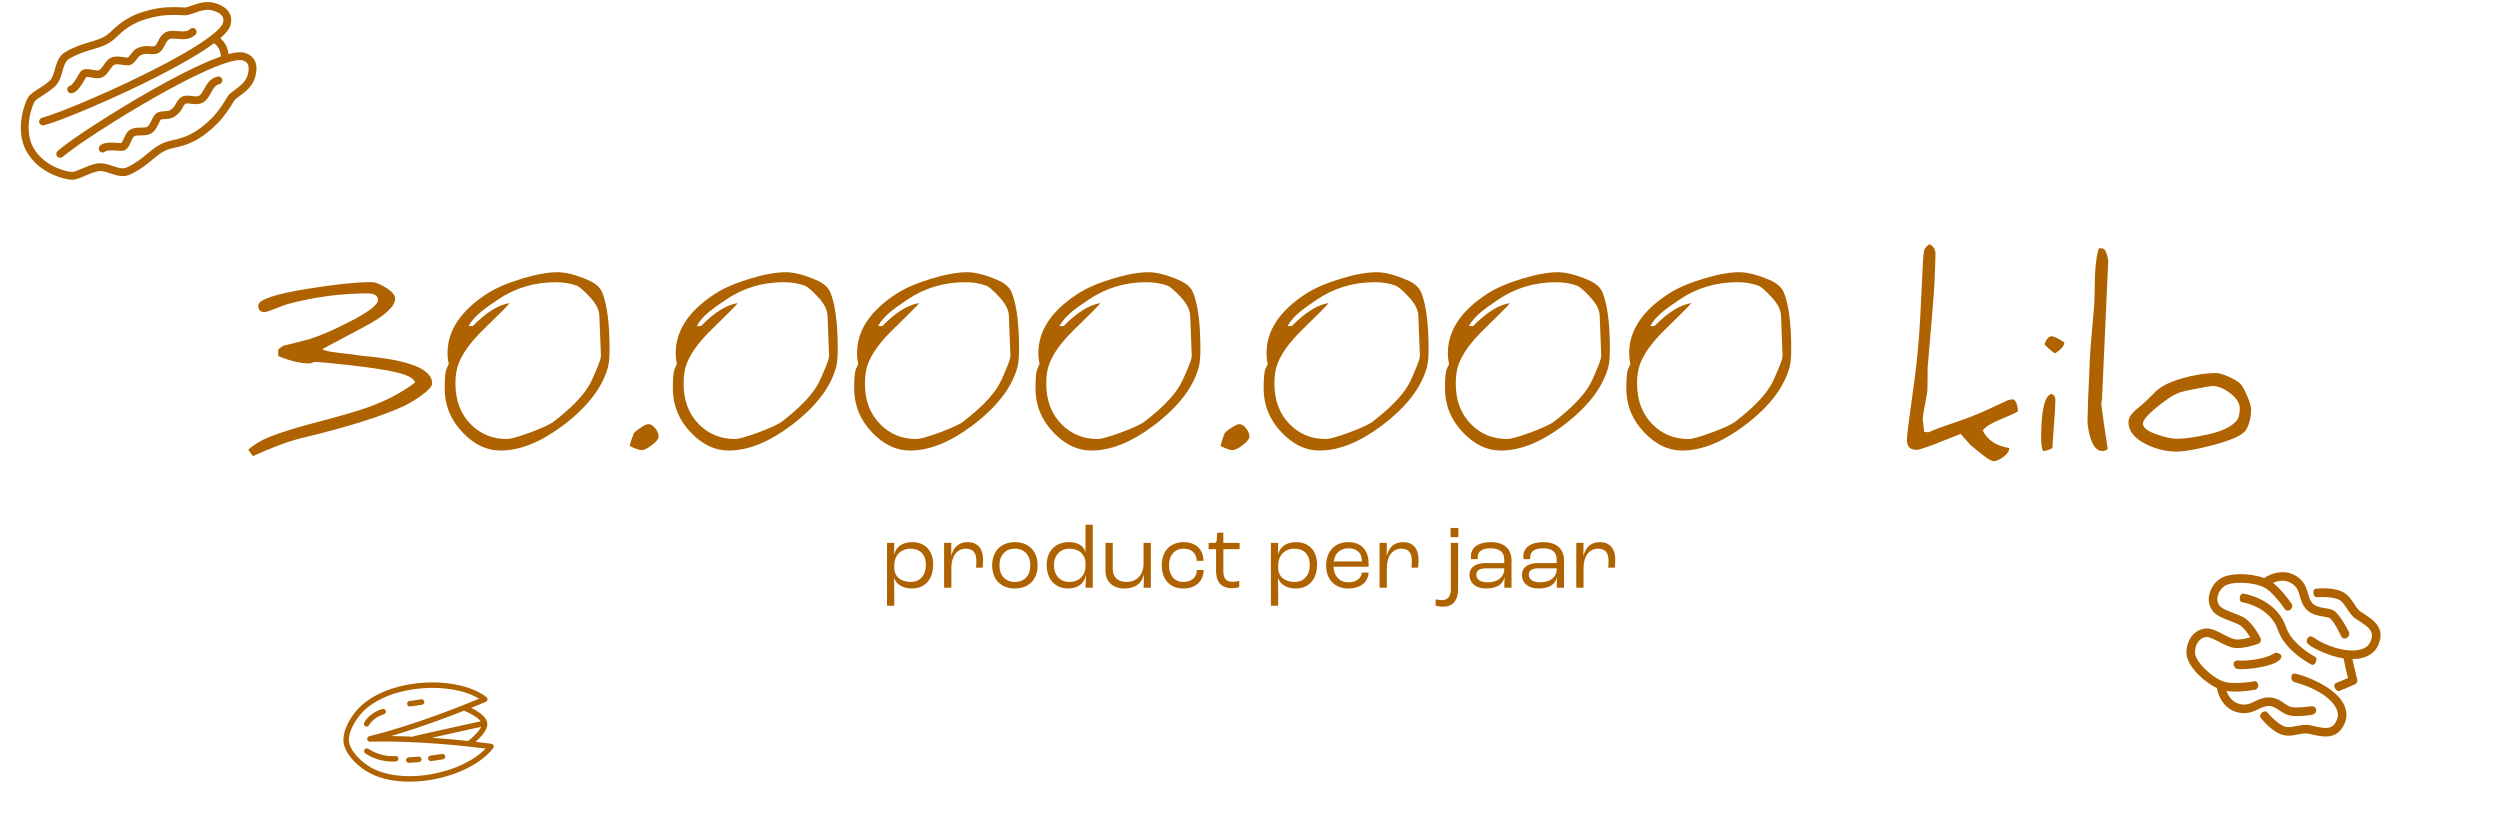 <?xml version="1.0" encoding="UTF-8"?> <svg xmlns="http://www.w3.org/2000/svg" width="550" height="181" viewBox="0 0 550 181" fill="none"><path d="M95.068 84.352C95.068 85.003 94.222 85.93 92.529 87.135C91.292 88.014 90.12 88.722 89.014 89.259C84.131 91.554 76.595 93.922 66.406 96.363C63.574 97.047 59.985 98.373 55.64 100.343L54.614 98.927C55.835 97.82 57.43 96.868 59.399 96.07C61.825 95.11 65.454 93.995 70.288 92.726C75.171 91.456 78.776 90.398 81.103 89.552C85.107 88.103 88.517 86.296 91.333 84.132C91.024 83.237 89.705 82.512 87.378 81.959C85.197 81.406 81.527 80.844 76.367 80.274C72.624 79.851 70.231 79.64 69.189 79.64C69.092 79.64 68.913 79.697 68.652 79.811C68.376 79.908 68.189 79.957 68.091 79.957C66.121 79.957 63.827 79.412 61.206 78.321V76.905C61.743 76.417 62.191 76.116 62.549 76.002C62.565 76.002 63.013 75.896 63.892 75.685C64.787 75.473 66.121 75.131 67.895 74.659C70.158 73.992 73.071 72.747 76.636 70.924C80.981 68.727 83.154 67.083 83.154 65.992C83.154 65.032 82.373 64.552 80.811 64.552C74.967 64.552 69.124 65.333 63.281 66.895C62.988 66.977 62.101 67.302 60.62 67.872C59.334 68.393 58.529 68.653 58.203 68.653C57.275 68.653 56.812 68.181 56.812 67.237C56.812 65.919 60.498 64.674 67.871 63.502C73.893 62.542 78.516 62.062 81.738 62.062C82.536 62.062 83.578 62.46 84.863 63.258C86.247 64.12 86.939 64.926 86.939 65.675C86.939 67.416 84.652 69.5 80.078 71.925L70.898 76.808C71.338 77.198 73.454 77.573 77.246 77.931C77.23 77.931 77.222 77.931 77.222 77.931C77.222 77.931 78.117 78.061 79.907 78.321C80.461 78.354 81.519 78.46 83.081 78.639C91.073 79.632 95.068 81.536 95.068 84.352ZM134.106 76.759C134.106 78.582 133.984 79.933 133.74 80.811C132.503 85.32 129.175 89.609 123.755 93.678C118.905 97.307 114.355 99.122 110.107 99.122C107.08 99.122 104.305 97.796 101.782 95.143C99.145 92.392 97.827 89.161 97.827 85.45C97.827 83.351 97.941 81.975 98.169 81.324C98.218 81.162 98.405 80.746 98.731 80.079C98.551 79.282 98.462 78.476 98.462 77.662C98.462 72.763 101.302 68.45 106.982 64.723C108.903 63.453 111.458 62.33 114.648 61.353C117.839 60.377 120.516 59.889 122.681 59.889C124.487 59.889 126.709 60.458 129.346 61.598C130.973 62.281 132.023 63.201 132.495 64.356C133.569 67.026 134.106 71.16 134.106 76.759ZM132.202 78.272L131.86 69.41C131.812 68.206 131.177 66.92 129.956 65.553C128.54 63.99 127.507 63.087 126.855 62.843C125.488 62.338 123.958 62.086 122.266 62.086C117.497 62.086 113.216 63.388 109.424 65.992C107.731 67.132 106.584 67.954 105.981 68.458C104.582 69.614 103.621 70.704 103.101 71.73H104.028C106.958 68.735 109.66 67.05 112.134 66.676C111.629 67.311 109.701 69.255 106.348 72.511C103.564 75.213 101.733 77.735 100.854 80.079C100.415 81.235 100.195 82.667 100.195 84.376C100.195 88.12 101.343 91.13 103.638 93.409C105.754 95.525 108.374 96.583 111.499 96.583C112.329 96.583 114.071 96.095 116.724 95.118C119.377 94.125 121.086 93.328 121.851 92.726C125.594 89.845 128.166 87.216 129.565 84.84C129.989 84.14 130.501 83.058 131.104 81.593C131.836 79.884 132.202 78.793 132.202 78.321C132.202 78.305 132.202 78.289 132.202 78.272ZM144.897 96.046C144.897 96.534 144.409 97.153 143.433 97.901C142.472 98.65 141.715 99.024 141.162 99.024C140.625 99.024 139.746 98.715 138.525 98.097C138.672 97.413 138.973 96.493 139.429 95.338C139.722 94.963 140.251 94.532 141.016 94.044C141.781 93.556 142.326 93.311 142.651 93.311C143.172 93.311 143.677 93.621 144.165 94.239C144.653 94.841 144.897 95.444 144.897 96.046ZM184.302 76.759C184.302 78.582 184.18 79.933 183.936 80.811C182.699 85.32 179.37 89.609 173.95 93.678C169.1 97.307 164.551 99.122 160.303 99.122C157.275 99.122 154.5 97.796 151.978 95.143C149.341 92.392 148.022 89.161 148.022 85.45C148.022 83.351 148.136 81.975 148.364 81.324C148.413 81.162 148.6 80.746 148.926 80.079C148.747 79.282 148.657 78.476 148.657 77.662C148.657 72.763 151.497 68.45 157.178 64.723C159.098 63.453 161.654 62.33 164.844 61.353C168.034 60.377 170.711 59.889 172.876 59.889C174.683 59.889 176.904 60.458 179.541 61.598C181.169 62.281 182.218 63.201 182.69 64.356C183.765 67.026 184.302 71.16 184.302 76.759ZM182.397 78.272L182.056 69.41C182.007 68.206 181.372 66.92 180.151 65.553C178.735 63.99 177.702 63.087 177.051 62.843C175.684 62.338 174.154 62.086 172.461 62.086C167.692 62.086 163.411 63.388 159.619 65.992C157.926 67.132 156.779 67.954 156.177 68.458C154.777 69.614 153.817 70.704 153.296 71.73H154.224C157.153 68.735 159.855 67.05 162.329 66.676C161.825 67.311 159.896 69.255 156.543 72.511C153.76 75.213 151.929 77.735 151.05 80.079C150.61 81.235 150.391 82.667 150.391 84.376C150.391 88.12 151.538 91.13 153.833 93.409C155.949 95.525 158.569 96.583 161.694 96.583C162.524 96.583 164.266 96.095 166.919 95.118C169.572 94.125 171.281 93.328 172.046 92.726C175.789 89.845 178.361 87.216 179.761 84.84C180.184 84.14 180.697 83.058 181.299 81.593C182.031 79.884 182.397 78.793 182.397 78.321C182.397 78.305 182.397 78.289 182.397 78.272ZM224.194 76.759C224.194 78.582 224.072 79.933 223.828 80.811C222.591 85.32 219.263 89.609 213.843 93.678C208.993 97.307 204.443 99.122 200.195 99.122C197.168 99.122 194.393 97.796 191.87 95.143C189.233 92.392 187.915 89.161 187.915 85.45C187.915 83.351 188.029 81.975 188.257 81.324C188.306 81.162 188.493 80.746 188.818 80.079C188.639 79.282 188.55 78.476 188.55 77.662C188.55 72.763 191.39 68.45 197.07 64.723C198.991 63.453 201.546 62.33 204.736 61.353C207.926 60.377 210.604 59.889 212.769 59.889C214.575 59.889 216.797 60.458 219.434 61.598C221.061 62.281 222.111 63.201 222.583 64.356C223.657 67.026 224.194 71.16 224.194 76.759ZM222.29 78.272L221.948 69.41C221.899 68.206 221.265 66.92 220.044 65.553C218.628 63.99 217.594 63.087 216.943 62.843C215.576 62.338 214.046 62.086 212.354 62.086C207.585 62.086 203.304 63.388 199.512 65.992C197.819 67.132 196.672 67.954 196.069 68.458C194.67 69.614 193.709 70.704 193.188 71.73H194.116C197.046 68.735 199.748 67.05 202.222 66.676C201.717 67.311 199.788 69.255 196.436 72.511C193.652 75.213 191.821 77.735 190.942 80.079C190.503 81.235 190.283 82.667 190.283 84.376C190.283 88.12 191.431 91.13 193.726 93.409C195.841 95.525 198.462 96.583 201.587 96.583C202.417 96.583 204.159 96.095 206.812 95.118C209.465 94.125 211.174 93.328 211.938 92.726C215.682 89.845 218.254 87.216 219.653 84.84C220.076 84.14 220.589 83.058 221.191 81.593C221.924 79.884 222.29 78.793 222.29 78.321C222.29 78.305 222.29 78.289 222.29 78.272ZM264.087 76.759C264.087 78.582 263.965 79.933 263.721 80.811C262.484 85.32 259.155 89.609 253.735 93.678C248.885 97.307 244.336 99.122 240.088 99.122C237.061 99.122 234.285 97.796 231.763 95.143C229.126 92.392 227.808 89.161 227.808 85.45C227.808 83.351 227.922 81.975 228.149 81.324C228.198 81.162 228.385 80.746 228.711 80.079C228.532 79.282 228.442 78.476 228.442 77.662C228.442 72.763 231.283 68.45 236.963 64.723C238.883 63.453 241.439 62.33 244.629 61.353C247.819 60.377 250.496 59.889 252.661 59.889C254.468 59.889 256.689 60.458 259.326 61.598C260.954 62.281 262.004 63.201 262.476 64.356C263.55 67.026 264.087 71.16 264.087 76.759ZM262.183 78.272L261.841 69.41C261.792 68.206 261.157 66.92 259.937 65.553C258.521 63.99 257.487 63.087 256.836 62.843C255.469 62.338 253.939 62.086 252.246 62.086C247.477 62.086 243.197 63.388 239.404 65.992C237.712 67.132 236.564 67.954 235.962 68.458C234.562 69.614 233.602 70.704 233.081 71.73H234.009C236.938 68.735 239.64 67.05 242.114 66.676C241.61 67.311 239.681 69.255 236.328 72.511C233.545 75.213 231.714 77.735 230.835 80.079C230.396 81.235 230.176 82.667 230.176 84.376C230.176 88.12 231.323 91.13 233.618 93.409C235.734 95.525 238.354 96.583 241.479 96.583C242.31 96.583 244.051 96.095 246.704 95.118C249.357 94.125 251.066 93.328 251.831 92.726C255.575 89.845 258.146 87.216 259.546 84.84C259.969 84.14 260.482 83.058 261.084 81.593C261.816 79.884 262.183 78.793 262.183 78.321C262.183 78.305 262.183 78.289 262.183 78.272ZM274.878 96.046C274.878 96.534 274.39 97.153 273.413 97.901C272.453 98.65 271.696 99.024 271.143 99.024C270.605 99.024 269.727 98.715 268.506 98.097C268.652 97.413 268.953 96.493 269.409 95.338C269.702 94.963 270.231 94.532 270.996 94.044C271.761 93.556 272.306 93.311 272.632 93.311C273.153 93.311 273.657 93.621 274.146 94.239C274.634 94.841 274.878 95.444 274.878 96.046ZM314.282 76.759C314.282 78.582 314.16 79.933 313.916 80.811C312.679 85.32 309.351 89.609 303.931 93.678C299.08 97.307 294.531 99.122 290.283 99.122C287.256 99.122 284.481 97.796 281.958 95.143C279.321 92.392 278.003 89.161 278.003 85.45C278.003 83.351 278.117 81.975 278.345 81.324C278.394 81.162 278.581 80.746 278.906 80.079C278.727 79.282 278.638 78.476 278.638 77.662C278.638 72.763 281.478 68.45 287.158 64.723C289.079 63.453 291.634 62.33 294.824 61.353C298.014 60.377 300.692 59.889 302.856 59.889C304.663 59.889 306.885 60.458 309.521 61.598C311.149 62.281 312.199 63.201 312.671 64.356C313.745 67.026 314.282 71.16 314.282 76.759ZM312.378 78.272L312.036 69.41C311.987 68.206 311.353 66.92 310.132 65.553C308.716 63.99 307.682 63.087 307.031 62.843C305.664 62.338 304.134 62.086 302.441 62.086C297.673 62.086 293.392 63.388 289.6 65.992C287.907 67.132 286.759 67.954 286.157 68.458C284.757 69.614 283.797 70.704 283.276 71.73H284.204C287.134 68.735 289.836 67.05 292.31 66.676C291.805 67.311 289.876 69.255 286.523 72.511C283.74 75.213 281.909 77.735 281.03 80.079C280.591 81.235 280.371 82.667 280.371 84.376C280.371 88.12 281.519 91.13 283.813 93.409C285.929 95.525 288.55 96.583 291.675 96.583C292.505 96.583 294.246 96.095 296.899 95.118C299.552 94.125 301.261 93.328 302.026 92.726C305.77 89.845 308.341 87.216 309.741 84.84C310.164 84.14 310.677 83.058 311.279 81.593C312.012 79.884 312.378 78.793 312.378 78.321C312.378 78.305 312.378 78.289 312.378 78.272ZM354.175 76.759C354.175 78.582 354.053 79.933 353.809 80.811C352.572 85.32 349.243 89.609 343.823 93.678C338.973 97.307 334.424 99.122 330.176 99.122C327.148 99.122 324.373 97.796 321.851 95.143C319.214 92.392 317.896 89.161 317.896 85.45C317.896 83.351 318.009 81.975 318.237 81.324C318.286 81.162 318.473 80.746 318.799 80.079C318.62 79.282 318.53 78.476 318.53 77.662C318.53 72.763 321.37 68.45 327.051 64.723C328.971 63.453 331.527 62.33 334.717 61.353C337.907 60.377 340.584 59.889 342.749 59.889C344.556 59.889 346.777 60.458 349.414 61.598C351.042 62.281 352.091 63.201 352.563 64.356C353.638 67.026 354.175 71.16 354.175 76.759ZM352.271 78.272L351.929 69.41C351.88 68.206 351.245 66.92 350.024 65.553C348.608 63.99 347.575 63.087 346.924 62.843C345.557 62.338 344.027 62.086 342.334 62.086C337.565 62.086 333.285 63.388 329.492 65.992C327.799 67.132 326.652 67.954 326.05 68.458C324.65 69.614 323.69 70.704 323.169 71.73H324.097C327.026 68.735 329.728 67.05 332.202 66.676C331.698 67.311 329.769 69.255 326.416 72.511C323.633 75.213 321.802 77.735 320.923 80.079C320.483 81.235 320.264 82.667 320.264 84.376C320.264 88.12 321.411 91.13 323.706 93.409C325.822 95.525 328.442 96.583 331.567 96.583C332.397 96.583 334.139 96.095 336.792 95.118C339.445 94.125 341.154 93.328 341.919 92.726C345.662 89.845 348.234 87.216 349.634 84.84C350.057 84.14 350.57 83.058 351.172 81.593C351.904 79.884 352.271 78.793 352.271 78.321C352.271 78.305 352.271 78.289 352.271 78.272ZM394.067 76.759C394.067 78.582 393.945 79.933 393.701 80.811C392.464 85.32 389.136 89.609 383.716 93.678C378.866 97.307 374.316 99.122 370.068 99.122C367.041 99.122 364.266 97.796 361.743 95.143C359.106 92.392 357.788 89.161 357.788 85.45C357.788 83.351 357.902 81.975 358.13 81.324C358.179 81.162 358.366 80.746 358.691 80.079C358.512 79.282 358.423 78.476 358.423 77.662C358.423 72.763 361.263 68.45 366.943 64.723C368.864 63.453 371.419 62.33 374.609 61.353C377.799 60.377 380.477 59.889 382.642 59.889C384.448 59.889 386.67 60.458 389.307 61.598C390.934 62.281 391.984 63.201 392.456 64.356C393.53 67.026 394.067 71.16 394.067 76.759ZM392.163 78.272L391.821 69.41C391.772 68.206 391.138 66.92 389.917 65.553C388.501 63.99 387.467 63.087 386.816 62.843C385.449 62.338 383.919 62.086 382.227 62.086C377.458 62.086 373.177 63.388 369.385 65.992C367.692 67.132 366.545 67.954 365.942 68.458C364.543 69.614 363.582 70.704 363.062 71.73H363.989C366.919 68.735 369.621 67.05 372.095 66.676C371.59 67.311 369.661 69.255 366.309 72.511C363.525 75.213 361.694 77.735 360.815 80.079C360.376 81.235 360.156 82.667 360.156 84.376C360.156 88.12 361.304 91.13 363.599 93.409C365.715 95.525 368.335 96.583 371.46 96.583C372.29 96.583 374.032 96.095 376.685 95.118C379.338 94.125 381.047 93.328 381.812 92.726C385.555 89.845 388.127 87.216 389.526 84.84C389.95 84.14 390.462 83.058 391.064 81.593C391.797 79.884 392.163 78.793 392.163 78.321C392.163 78.305 392.163 78.289 392.163 78.272ZM442.017 98.561C442.017 98.609 442.017 98.658 442.017 98.707C442.017 99.26 441.626 99.838 440.845 100.44C440.08 101.043 439.388 101.384 438.77 101.466C438.737 101.466 438.704 101.466 438.672 101.466C438.167 101.466 437.305 100.978 436.084 100.001L433.521 97.926C433.016 97.356 432.292 96.534 431.348 95.46C431.12 95.541 429.264 96.274 425.781 97.657C424.626 98.113 423.397 98.536 422.095 98.927C421.916 98.943 421.737 98.951 421.558 98.951C420.337 98.951 419.661 98.357 419.531 97.169C419.515 97.12 419.507 97.047 419.507 96.949C419.507 96.184 419.735 94.166 420.19 90.894L421.143 83.985C421.729 79.607 422.152 75.131 422.412 70.558C422.428 70.395 422.624 66.432 422.998 58.668C423.047 57.415 423.136 56.275 423.267 55.25C423.348 54.745 423.739 54.241 424.438 53.736C425.203 54.013 425.659 54.632 425.806 55.592C425.806 55.641 425.806 55.738 425.806 55.885C425.806 56.633 425.732 58.774 425.586 62.306C425.472 64.47 424.967 70.696 424.072 80.982C424.072 81.617 424.072 82.244 424.072 82.862C424.072 83.888 424.056 84.897 424.023 85.89C424.007 86.264 423.812 87.403 423.438 89.308C423.145 90.838 422.998 91.798 422.998 92.189C422.998 92.237 422.998 92.27 422.998 92.286L423.315 94.996C423.934 95.061 424.243 95.11 424.243 95.143C424.243 95.143 424.211 95.143 424.146 95.143C425.48 94.557 426.888 94.019 428.369 93.531C432.194 92.278 435.254 91.098 437.549 89.991C438.021 89.763 439.478 89.088 441.919 87.965L442.92 87.843C443.49 88.12 443.84 88.998 443.97 90.48C443.498 90.805 442.139 91.432 439.893 92.359C437.939 93.173 436.711 93.954 436.206 94.703C437.231 96.819 439.168 98.105 442.017 98.561ZM454.126 75.318L454.15 75.416C454.15 76.051 453.483 76.824 452.148 77.735C451.758 77.621 450.96 76.954 449.756 75.733C450.244 74.561 450.773 73.976 451.343 73.976C451.88 73.976 452.808 74.423 454.126 75.318ZM451.831 93.971C451.636 96.607 451.538 98.137 451.538 98.561C450.757 99 450.057 99.22 449.438 99.22C449.178 98.471 449.048 97.543 449.048 96.436C449.048 90.284 449.813 87.021 451.343 86.647C451.88 86.891 452.173 87.306 452.222 87.892C452.205 87.68 452.181 87.566 452.148 87.55C452.165 87.729 452.173 87.949 452.173 88.209C452.173 89.365 452.059 91.285 451.831 93.971ZM463.818 57.252L462.427 88.111C462.345 88.176 462.305 88.372 462.305 88.697C462.305 89.023 462.345 89.47 462.427 90.04C462.606 91.57 463.029 94.467 463.696 98.731C463.664 98.878 463.387 99.041 462.866 99.22C462.769 99.236 462.679 99.244 462.598 99.244C460.889 99.244 459.782 97.275 459.277 93.336C459.261 93.255 459.253 93.092 459.253 92.848C459.253 92.083 459.294 90.512 459.375 88.136C459.489 85.076 459.627 81.878 459.79 78.541C459.839 77.272 460.026 74.912 460.352 71.461C460.661 68.303 460.815 65.96 460.815 64.43C460.815 59.758 461.125 56.495 461.743 54.64L462.109 54.615C462.158 54.615 462.199 54.615 462.231 54.615C462.785 54.615 463.159 54.925 463.354 55.543C463.501 55.95 463.656 56.52 463.818 57.252ZM495.239 90.089C495.239 91.83 494.873 93.32 494.141 94.557C493.473 95.68 491.105 96.787 487.036 97.877C483.407 98.853 480.648 99.342 478.76 99.342C476.546 99.342 474.357 98.813 472.192 97.755C469.572 96.453 468.262 94.833 468.262 92.897C468.262 92.034 468.758 91.155 469.751 90.26C470.63 89.625 471.956 88.429 473.73 86.671C474.902 85.239 477.051 84.083 480.176 83.204C482.812 82.455 485.278 82.081 487.573 82.081C488.192 82.081 489.119 82.35 490.356 82.887C491.593 83.456 492.44 83.977 492.896 84.449C493.351 84.954 493.856 85.865 494.409 87.184C494.963 88.486 495.239 89.454 495.239 90.089ZM492.749 89.894C492.749 88.689 492.025 87.542 490.576 86.451C489.242 85.426 487.923 84.913 486.621 84.913C486.377 84.913 484.481 85.263 480.933 85.963C479.565 86.24 478.32 86.769 477.197 87.55C473.356 90.284 471.436 92.172 471.436 93.214C471.436 94.093 472.485 94.89 474.585 95.606C476.375 96.225 477.832 96.534 478.955 96.534C480.632 96.534 482.983 96.192 486.011 95.509C488.778 94.89 490.747 93.954 491.919 92.701C492.472 92.132 492.749 91.196 492.749 89.894Z" fill="#AF6200"></path><path d="M195.143 133.268V119.428H196.743L196.703 121.968H196.723C197.123 120.328 198.523 119.268 200.663 119.268C203.543 119.268 205.303 121.188 205.303 124.208C205.303 127.408 203.523 129.468 200.623 129.468C198.523 129.468 197.123 128.468 196.703 127.128H196.683C196.703 127.788 196.743 128.828 196.743 129.288V133.268H195.143ZM200.403 128.028C202.423 128.028 203.703 126.548 203.703 124.228C203.703 122.088 202.443 120.708 200.363 120.708C198.203 120.708 196.783 122.128 196.743 124.348V124.948C196.743 126.828 198.163 128.028 200.403 128.028ZM207.699 129.308V119.428H209.299L209.259 122.288H209.279C209.739 120.568 210.759 119.268 212.879 119.268C215.099 119.268 216.279 120.748 216.279 123.128C216.279 123.808 216.219 124.528 216.179 124.888H214.719C214.759 124.588 214.799 124.088 214.799 123.468C214.799 121.648 214.119 120.708 212.499 120.708C210.479 120.708 209.299 122.468 209.299 124.928V129.308H207.699ZM223.275 129.468C220.215 129.468 218.275 127.488 218.275 124.388C218.275 121.268 220.215 119.268 223.275 119.268C226.335 119.268 228.275 121.268 228.275 124.388C228.275 127.488 226.335 129.468 223.275 129.468ZM223.275 128.028C225.355 128.028 226.675 126.608 226.675 124.388C226.675 122.148 225.355 120.708 223.275 120.708C221.195 120.708 219.875 122.148 219.875 124.388C219.875 126.608 221.195 128.028 223.275 128.028ZM234.968 129.468C232.108 129.468 230.268 127.388 230.268 124.308C230.268 121.368 232.108 119.268 235.108 119.268C237.168 119.268 238.428 120.108 238.788 121.408H238.808V115.448H240.408V129.308H238.808C238.868 128.428 238.888 127.548 238.908 126.668H238.868C238.488 128.368 237.168 129.468 234.968 129.468ZM235.228 128.028C237.408 128.028 238.808 126.648 238.808 124.488V123.988C238.808 121.988 237.428 120.708 235.248 120.708C233.188 120.708 231.868 122.248 231.868 124.308C231.868 126.508 233.188 128.028 235.228 128.028ZM247.364 129.468C244.784 129.468 243.204 127.928 243.204 125.528V119.428H244.804V125.248C244.804 126.948 245.924 128.028 247.804 128.028C250.104 128.028 251.584 126.488 251.584 123.888V119.428H253.184V129.308H251.584C251.624 128.648 251.664 127.408 251.664 126.408H251.644C251.224 128.268 249.824 129.468 247.364 129.468ZM260.3 129.468C257.42 129.468 255.58 127.488 255.58 124.368C255.58 121.248 257.46 119.268 260.42 119.268C263.06 119.268 264.76 120.868 264.76 123.388H263.28C263.26 121.748 262.16 120.708 260.44 120.708C258.46 120.708 257.18 122.128 257.18 124.368C257.18 126.608 258.42 128.028 260.34 128.028C262.14 128.028 263.3 127.008 263.32 125.388H264.8C264.8 127.868 263.04 129.468 260.3 129.468ZM270.955 129.388C268.555 129.388 267.535 127.868 267.535 125.688V120.828H265.895V119.428H267.215C267.535 119.428 267.655 119.268 267.695 118.748L267.775 117.188H269.135V119.428H272.715V120.828H269.135V125.588C269.135 127.088 269.615 127.988 271.095 127.988C271.775 127.988 272.415 127.868 272.635 127.788V129.148C272.335 129.268 271.755 129.388 270.955 129.388ZM279.596 133.268V119.428H281.196L281.156 121.968H281.176C281.576 120.328 282.976 119.268 285.116 119.268C287.996 119.268 289.756 121.188 289.756 124.208C289.756 127.408 287.976 129.468 285.076 129.468C282.976 129.468 281.576 128.468 281.156 127.128H281.136C281.156 127.788 281.196 128.828 281.196 129.288V133.268H279.596ZM284.856 128.028C286.876 128.028 288.156 126.548 288.156 124.228C288.156 122.088 286.896 120.708 284.816 120.708C282.656 120.708 281.236 122.128 281.196 124.348V124.948C281.196 126.828 282.616 128.028 284.856 128.028ZM301.092 123.948V124.688H293.352C293.452 126.788 294.732 128.108 296.672 128.108C298.332 128.108 299.472 127.268 299.612 125.968H301.092C300.992 128.108 299.252 129.468 296.652 129.468C293.672 129.468 291.752 127.508 291.752 124.448C291.752 121.288 293.652 119.268 296.612 119.268C299.432 119.268 301.092 121.008 301.092 123.948ZM299.612 123.528V123.408C299.612 121.668 298.532 120.628 296.652 120.628C294.892 120.628 293.712 121.648 293.412 123.528H299.612ZM303.5 129.308V119.428H305.1L305.06 122.288H305.08C305.54 120.568 306.56 119.268 308.68 119.268C310.9 119.268 312.08 120.748 312.08 123.128C312.08 123.808 312.02 124.528 311.98 124.888H310.52C310.56 124.588 310.6 124.088 310.6 123.468C310.6 121.648 309.92 120.708 308.3 120.708C306.28 120.708 305.1 122.468 305.1 124.928V129.308H303.5ZM319.126 118.168V116.148H320.846V118.168H319.126ZM317.486 133.468C316.906 133.468 316.166 133.348 315.846 133.248V131.848C316.206 131.928 316.786 132.028 317.226 132.028C318.606 132.028 319.186 131.108 319.186 129.568V119.428H320.786V129.568C320.786 131.788 319.886 133.468 317.486 133.468ZM326.955 129.468C324.715 129.468 323.295 128.328 323.295 126.468C323.295 125.068 324.275 123.868 326.915 123.868H330.935V123.148C330.935 121.448 329.935 120.628 327.915 120.628C326.095 120.628 325.095 121.308 325.095 122.648C325.095 122.708 325.095 122.848 325.115 123.008H323.635C323.615 122.868 323.595 122.588 323.595 122.408C323.595 120.448 325.275 119.268 327.955 119.268C330.855 119.268 332.535 120.708 332.535 123.288V129.308H330.935C330.955 128.848 330.995 127.928 331.015 126.968H330.995C330.655 128.488 329.415 129.468 326.955 129.468ZM327.275 128.108C329.515 128.108 330.935 126.968 330.935 125.168V125.028H327.055C325.435 125.028 324.795 125.508 324.795 126.468C324.795 127.468 325.715 128.108 327.275 128.108ZM338.498 129.468C336.258 129.468 334.838 128.328 334.838 126.468C334.838 125.068 335.818 123.868 338.458 123.868H342.478V123.148C342.478 121.448 341.478 120.628 339.458 120.628C337.638 120.628 336.638 121.308 336.638 122.648C336.638 122.708 336.638 122.848 336.658 123.008H335.178C335.158 122.868 335.138 122.588 335.138 122.408C335.138 120.448 336.818 119.268 339.498 119.268C342.398 119.268 344.078 120.708 344.078 123.288V129.308H342.478C342.498 128.848 342.538 127.928 342.558 126.968H342.538C342.198 128.488 340.958 129.468 338.498 129.468ZM338.818 128.108C341.058 128.108 342.478 126.968 342.478 125.168V125.028H338.598C336.978 125.028 336.338 125.508 336.338 126.468C336.338 127.468 337.258 128.108 338.818 128.108ZM346.781 129.308V119.428H348.381L348.341 122.288H348.361C348.821 120.568 349.841 119.268 351.961 119.268C354.181 119.268 355.361 120.748 355.361 123.128C355.361 123.808 355.301 124.528 355.261 124.888H353.801C353.841 124.588 353.881 124.088 353.881 123.468C353.881 121.648 353.201 120.708 351.581 120.708C349.561 120.708 348.381 122.468 348.381 124.928V129.308H346.781Z" fill="#AF6200"></path><path d="M56.074 13.401C55.67 12.561 54.915 11.95 53.89 11.636C52.977 11.356 51.674 11.521 50.271 11.893C50.137 10.548 49.491 9.298 48.468 8.411C49.548 7.469 50.402 6.494 50.679 5.59C50.994 4.568 50.911 3.601 50.441 2.795C49.896 1.863 48.843 1.151 47.312 0.682C45.388 0.092 43.522 0.756 42.159 1.239C41.569 1.449 40.958 1.666 40.661 1.651L40.579 1.646C39.265 1.577 36.821 1.449 34.602 1.854C28.74 2.923 26.437 5.063 24.756 6.625C24.319 7.031 23.942 7.382 23.551 7.673C22.517 8.441 21.272 8.808 19.829 9.233C18.213 9.708 16.381 10.248 14.318 11.476C12.905 12.317 12.46 13.884 12.068 15.267C11.8 16.211 11.547 17.103 11.046 17.627C10.392 18.314 9.408 18.944 8.54 19.5C7.498 20.168 6.599 20.744 6.166 21.433C5.591 22.352 3.09 28.448 5.845 33.324C8.656 38.299 14.404 39.5 15.788 39.549C15.816 39.55 15.843 39.55 15.871 39.55C16.669 39.55 17.625 39.141 18.726 38.67C19.672 38.265 20.745 37.806 21.681 37.65C22.395 37.53 23.277 37.821 24.21 38.13C25.576 38.581 27.125 39.092 28.616 38.396C30.792 37.379 32.267 36.166 33.569 35.097C34.73 34.142 35.732 33.317 36.949 32.894C37.409 32.734 37.912 32.619 38.494 32.485C40.732 31.972 43.798 31.269 47.97 27.023C49.551 25.416 50.814 23.326 51.493 22.202L51.538 22.128C51.691 21.873 52.215 21.49 52.72 21.119C53.886 20.265 55.482 19.095 56.072 17.174C56.542 15.644 56.543 14.375 56.075 13.401H56.074ZM54.431 16.671C54.007 18.049 52.784 18.946 51.705 19.738C51.004 20.252 50.398 20.695 50.068 21.243L50.023 21.317C49.336 22.455 48.185 24.359 46.745 25.823C42.924 29.711 40.254 30.323 38.109 30.816C37.504 30.954 36.933 31.085 36.383 31.277C34.878 31.8 33.712 32.759 32.477 33.774C31.254 34.779 29.868 35.919 27.888 36.844C27.016 37.252 25.914 36.888 24.748 36.503C23.658 36.143 22.53 35.771 21.397 35.961C20.259 36.151 19.085 36.653 18.049 37.096C17.22 37.45 16.275 37.852 15.85 37.837C14.74 37.797 9.734 36.72 7.339 32.482C5.181 28.664 6.952 23.41 7.62 22.343C7.848 21.98 8.708 21.429 9.466 20.943C10.416 20.335 11.492 19.645 12.289 18.81C13.082 17.979 13.406 16.838 13.719 15.735C14.053 14.555 14.37 13.441 15.197 12.949C17.074 11.831 18.796 11.325 20.315 10.877C21.848 10.426 23.297 9.999 24.576 9.048C25.042 8.701 25.471 8.303 25.925 7.881C27.537 6.383 29.542 4.519 34.911 3.541C36.933 3.172 39.158 3.289 40.489 3.359L40.572 3.363C41.212 3.397 41.917 3.146 42.734 2.855C43.996 2.406 45.428 1.898 46.808 2.321C47.651 2.579 49.624 3.184 49.039 5.088C48.803 5.856 46.817 8.959 31.16 16.649C22.021 21.137 12.452 25.058 9.247 25.905C8.789 26.026 8.516 26.495 8.637 26.952C8.758 27.41 9.228 27.683 9.686 27.561C13.754 26.487 24.465 21.846 31.917 18.187C36.893 15.743 41.155 13.415 44.241 11.456C45.135 10.888 46.145 10.223 47.098 9.511C48.028 10.185 48.581 11.269 48.582 12.418C47.474 12.803 46.375 13.257 45.418 13.671C42.062 15.124 37.742 17.341 32.925 20.084C25.709 24.193 15.854 30.446 12.684 33.205C12.326 33.516 12.29 34.058 12.601 34.414C12.912 34.77 13.454 34.808 13.811 34.497C16.308 32.323 24.926 26.611 33.775 21.573C41.934 16.927 46.768 14.811 49.613 13.884C49.645 13.875 49.676 13.865 49.707 13.853C52.079 13.09 53.037 13.168 53.387 13.276C53.958 13.45 54.331 13.735 54.528 14.144C54.799 14.709 54.766 15.583 54.431 16.672L54.431 16.671ZM14.797 19.707C14.774 19.249 15.114 18.856 15.566 18.81C15.874 18.671 16.45 17.878 17.277 16.451C17.389 16.258 17.486 16.09 17.569 15.957C18.177 14.971 19.378 15.185 20.342 15.357C20.796 15.438 21.266 15.521 21.6 15.486C21.994 15.442 22.278 15.063 22.746 14.395C22.999 14.035 23.285 13.627 23.646 13.249C24.661 12.185 26.127 12.408 27.198 12.571C27.527 12.621 27.837 12.668 28.063 12.668H28.064C28.222 12.668 28.55 12.235 28.766 11.949C29.157 11.434 29.6 10.849 30.301 10.559C31.59 10.026 32.291 10.106 32.909 10.175C33.241 10.213 33.529 10.245 33.953 10.174C34.223 10.129 34.429 9.757 34.734 9.15C35.095 8.434 35.544 7.542 36.503 7.076C37.318 6.679 38.245 6.763 39.142 6.844C40.383 6.956 41.183 6.982 41.806 6.395C42.15 6.07 42.693 6.085 43.019 6.429C43.344 6.773 43.329 7.315 42.984 7.64C41.754 8.801 40.22 8.662 38.986 8.551C38.294 8.488 37.64 8.429 37.255 8.617C36.816 8.83 36.549 9.36 36.267 9.92C35.874 10.701 35.385 11.672 34.236 11.864C33.575 11.975 33.098 11.921 32.716 11.878C32.205 11.82 31.837 11.778 30.958 12.142C30.687 12.254 30.406 12.624 30.134 12.983C29.663 13.605 29.075 14.38 28.064 14.38C28.063 14.38 28.063 14.38 28.062 14.38C27.708 14.38 27.335 14.324 26.94 14.264C25.972 14.117 25.258 14.043 24.888 14.431C24.616 14.715 24.38 15.052 24.151 15.378C23.598 16.166 22.972 17.059 21.785 17.189C21.205 17.251 20.586 17.14 20.041 17.043C19.719 16.986 19.197 16.893 18.987 16.925C18.924 17.03 18.848 17.161 18.762 17.309C17.765 19.029 16.847 20.457 15.699 20.517C15.684 20.518 15.669 20.519 15.654 20.519C15.201 20.519 14.822 20.164 14.798 19.706L14.797 19.707ZM48.898 17.499C49.001 17.962 48.709 18.419 48.246 18.521C47.408 18.706 46.981 19.382 46.377 20.473C45.943 21.258 45.493 22.071 44.708 22.523C43.783 23.053 42.793 22.925 41.997 22.822C41.322 22.734 40.898 22.695 40.709 22.893C40.412 23.204 40.277 23.46 40.122 23.756C39.833 24.306 39.506 24.931 38.341 25.697C37.706 26.113 36.974 26.152 36.327 26.186C35.969 26.204 35.427 26.233 35.339 26.363C35.211 26.55 35.075 26.835 34.932 27.136C34.467 28.111 33.829 29.446 32.38 29.69C31.863 29.776 31.364 29.784 30.923 29.79C30.108 29.803 29.634 29.824 29.377 30.127C29.16 30.383 28.966 30.817 28.778 31.237C28.379 32.131 27.88 33.243 26.724 33.194C26.567 33.187 26.374 33.173 26.151 33.157C24.506 33.041 23.526 33.072 23.237 33.249C23.069 33.451 22.825 33.556 22.578 33.556C22.399 33.556 22.218 33.5 22.063 33.384C21.685 33.1 21.609 32.562 21.893 32.184C22.585 31.265 24.286 31.307 26.272 31.447C26.443 31.459 26.594 31.47 26.716 31.477C26.861 31.321 27.078 30.837 27.211 30.538C27.437 30.034 27.692 29.461 28.067 29.019C28.84 28.107 29.933 28.091 30.897 28.076C31.296 28.07 31.708 28.064 32.096 27.999C32.623 27.911 32.962 27.28 33.383 26.398C33.555 26.037 33.718 25.695 33.919 25.4C34.486 24.566 35.457 24.515 36.237 24.474C36.687 24.451 37.152 24.426 37.398 24.265C38.192 23.743 38.364 23.415 38.603 22.96C38.782 22.619 39.004 22.195 39.467 21.711C40.27 20.869 41.351 21.01 42.219 21.122C42.842 21.203 43.43 21.28 43.852 21.038C44.223 20.825 44.54 20.252 44.876 19.645C45.475 18.562 46.221 17.215 47.876 16.849C48.339 16.746 48.797 17.038 48.899 17.5L48.898 17.499Z" fill="#AF6200"></path><path d="M493.487 132.513C493.243 132.461 493.099 132.44 493.09 132.439C493.09 132.439 492.707 132.274 492.755 131.511C492.802 130.748 493.358 130.571 493.358 130.571C493.4 130.576 493.579 130.602 493.861 130.658C495.573 131.005 501.085 132.527 502.941 137.991C504.03 141.194 507.61 143.508 508.898 144.254C509.182 144.419 509.167 144.41 509.364 144.512C509.793 144.737 509.582 145.366 509.446 145.714C509.241 146.241 508.833 146.37 508.501 146.196C508.17 146.022 508.309 146.098 508.064 145.959C506.683 145.178 502.489 142.537 501.156 138.613C499.635 134.134 494.894 132.811 493.487 132.513ZM509.502 129.512C509.114 129.56 508.898 129.967 508.935 130.389C508.972 130.81 509.173 131.423 509.705 131.384C510.237 131.345 513.568 131.174 514.881 132.12C515.425 132.512 515.854 133.168 516.308 133.863C516.869 134.721 517.448 135.607 518.357 136.188L518.425 136.232C521.322 138.083 522.459 138.924 521.498 141.162C521.114 142.054 520.371 142.628 519.226 142.914C515.97 143.728 511.242 141.87 509.074 140.305C508.644 139.994 508.167 139.824 507.775 140.276C507.476 140.621 507.254 141.182 507.872 141.768C508.73 142.582 512.546 144.417 515.586 144.85C515.809 146.11 516.284 148.07 516.557 149.16C516.557 149.16 514.418 150.103 513.894 150.277C513.631 150.363 513.402 150.81 513.683 151.363C514.028 152.04 514.427 152.069 514.608 152.014C514.969 151.904 518.029 150.58 518.029 150.58C518.265 150.481 518.442 150.297 518.537 150.077C518.618 149.889 518.639 149.676 518.584 149.468C518.576 149.435 517.881 146.743 517.533 144.991C518.279 144.987 518.999 144.91 519.667 144.743C521.38 144.314 522.612 143.328 523.229 141.892C524.858 138.097 522.232 136.419 519.452 134.641L519.383 134.597C518.811 134.231 518.364 133.547 517.89 132.821C517.363 132.015 516.818 131.181 515.993 130.587C513.857 129.048 509.889 129.465 509.502 129.512L509.502 129.512ZM496.852 156.007C497.601 155.645 498.247 155.332 499.085 155.314C500.015 155.293 500.749 155.791 501.526 156.318C502.175 156.758 502.847 157.213 503.664 157.385C505.58 157.788 508.33 157.318 508.702 157.24C509.074 157.162 509.647 156.773 509.575 156.214C509.488 155.539 509.064 155.315 508.388 155.384C507.712 155.453 505.366 155.813 504.068 155.54C503.611 155.444 503.117 155.109 502.594 154.754C501.701 154.149 500.59 153.396 499.062 153.429C497.812 153.457 496.873 153.911 496.044 154.313C495.068 154.785 494.297 155.159 493.054 154.952C491.122 154.632 490.237 153.14 489.839 152.026C492.453 152.41 495.702 151.788 496.107 151.75C496.511 151.712 496.913 151.11 496.808 150.649C496.704 150.188 496.425 149.704 495.783 149.896C495.142 150.089 491.058 150.562 489.292 149.972C486.608 149.075 483.156 145.731 482.923 143.802C482.83 143.037 483.037 141.892 483.703 141.069C484.148 140.519 484.726 140.207 485.421 140.143C486.018 140.088 487.262 140.727 488.261 141.239C489.334 141.791 490.445 142.36 491.424 142.521C493.393 142.843 496.427 141.775 496.766 141.653C497.021 141.561 497.231 141.361 497.326 141.113C497.428 140.862 497.417 140.58 497.297 140.34C497.234 140.212 495.723 137.215 493.864 135.99C493.257 135.591 492.363 135.247 491.418 134.883C490.249 134.433 488.794 133.874 488.35 133.323C487.915 132.782 487.741 132.154 487.833 131.455C487.97 130.406 488.659 129.466 489.279 129.002C490.843 127.831 495.67 127.977 498.182 129.271C499.691 130.048 501.584 132.462 502.418 133.65C502.498 133.765 502.405 133.67 502.629 133.958C503.053 134.505 503.603 134.369 503.873 134.159C504.143 133.95 504.478 133.368 504.201 132.904C504.094 132.737 504.119 132.781 504.01 132.625C503.457 131.833 501.803 129.574 500.056 128.238C501.142 127.748 502.841 127.347 504.414 128.504C505.405 129.234 505.663 130.123 505.961 131.153C506.228 132.075 506.53 133.12 507.393 134.048C508.488 135.225 510.087 135.478 511.254 135.663C511.669 135.729 512.281 135.854 512.446 135.936C513.393 136.403 514.959 139.738 515.136 140.107C515.312 140.477 515.927 140.581 516.313 140.347C516.699 140.113 516.99 139.556 516.754 139.012C516.519 138.467 514.777 135.3 513.572 134.414C513.061 134.038 512.368 133.929 511.566 133.801C510.568 133.643 509.437 133.464 508.779 132.758C508.218 132.153 508.011 131.44 507.772 130.613C507.429 129.428 507.041 128.086 505.54 126.982C502.806 124.971 499.658 126.121 498.101 127.175C495.027 126.031 490.275 125.913 488.159 127.497C487.009 128.357 486.147 129.822 485.963 131.227C485.805 132.437 486.121 133.573 486.877 134.513C487.634 135.453 489.206 136.058 490.726 136.643C491.538 136.955 492.377 137.278 492.816 137.567C493.649 138.116 494.497 139.301 495.06 140.22C494.023 140.509 492.625 140.804 491.746 140.659C491.056 140.547 490.079 140.045 489.134 139.561C487.732 138.84 486.407 138.161 485.264 138.266C484.057 138.378 483.012 138.94 482.242 139.892C481.347 140.998 480.879 142.628 481.051 144.046C481.367 146.655 484.748 149.965 487.71 151.367C488.024 153.209 489.37 156.254 492.728 156.812C494.563 157.116 495.779 156.527 496.852 156.007ZM505.1 148.224C504.327 148.051 504.144 148.513 504.089 148.949C504.035 149.385 504.259 149.938 504.869 150.096C507.55 150.789 512.14 152.645 513.806 155.534C514.392 156.55 514.49 157.479 514.107 158.371C513.146 160.609 511.747 160.38 508.392 159.597L508.311 159.578C507.259 159.332 506.213 159.533 505.2 159.728C504.38 159.885 503.605 160.034 502.943 159.917C501.344 159.636 499.045 157.063 498.819 156.732C498.594 156.402 498.004 156.444 497.665 156.755C497.327 157.066 497.056 157.58 497.317 157.885C497.578 158.19 499.999 161.316 502.599 161.774C503.603 161.951 504.587 161.762 505.539 161.579C506.395 161.414 507.204 161.259 507.867 161.414L507.948 161.433C511.167 162.185 514.209 162.895 515.838 159.101C516.455 157.664 516.318 156.102 515.442 154.581C513.461 151.145 507.536 148.768 505.1 148.224L505.1 148.224ZM492.378 147.19C494.648 147.386 499.973 146.609 501.445 145.257C502.734 144.075 500.924 143.312 500.349 143.708C498.315 145.11 493.962 145.44 492.455 145.306C490.948 145.172 491.158 147.084 492.378 147.19Z" fill="#AF6200"></path><path d="M75.591 163.349C75.829 165.159 77.287 167.208 79.59 168.971C81.429 170.378 83.8 171.303 86.64 171.721C89.198 172.098 92.071 172.035 94.949 171.539C100.805 170.531 105.994 167.871 108.492 164.598C108.622 164.428 108.652 164.201 108.572 164.003C108.492 163.804 108.312 163.663 108.101 163.633C108.059 163.627 106.768 163.443 104.641 163.198C104.88 162.986 105.137 162.745 105.393 162.486C106.713 161.148 107.303 160.036 107.197 159.089C107.196 159.083 107.196 159.077 107.196 159.072C107.195 159.069 107.195 159.066 107.194 159.063C107.194 159.059 107.194 159.055 107.193 159.051C107.191 159.035 107.187 159.019 107.184 159.003C107.184 159.001 107.184 158.998 107.183 158.995C107.031 158.059 106.176 157.15 104.568 156.218C104.487 156.171 104.407 156.126 104.327 156.081C104.096 155.953 103.87 155.836 103.658 155.731C105.647 154.926 106.845 154.404 106.884 154.387C107.08 154.301 107.217 154.118 107.243 153.905C107.269 153.692 107.181 153.481 107.011 153.351C106.584 153.024 106.114 152.72 105.608 152.439C102.257 150.582 97.286 149.759 92.152 150.274C89.247 150.565 86.459 151.272 84.088 152.319C81.456 153.481 79.407 155.008 77.996 156.856C76.229 159.172 75.352 161.539 75.59 163.35L75.591 163.349ZM94.969 162.311C99.289 161.341 103.987 160.294 105.853 159.897C105.412 160.874 104.081 162.173 102.983 163.014C100.788 162.78 98.024 162.519 94.969 162.311ZM103.961 157.266C104.98 157.856 105.492 158.337 105.749 158.685C102.893 159.286 93.295 161.447 91.146 161.932C91.039 161.956 90.945 162.008 90.87 162.077C89.281 162.005 87.652 161.953 86.013 161.931C92.206 160.127 98.153 157.914 102.104 156.352C102.456 156.499 103.203 156.826 103.961 157.266L103.961 157.266ZM78.954 157.589C80.239 155.905 82.129 154.504 84.571 153.426C86.826 152.43 89.488 151.756 92.267 151.478C97.373 150.966 102.27 151.817 105.391 153.711C102.112 155.09 91.426 159.437 81.236 161.975C80.936 162.05 80.74 162.338 80.781 162.643C80.821 162.949 81.085 163.175 81.392 163.167C91.881 162.891 103.315 164.231 106.834 164.685C104.313 167.346 99.807 169.476 94.749 170.347C91.996 170.821 89.254 170.882 86.82 170.524C84.185 170.136 82 169.289 80.325 168.008C78.303 166.461 76.981 164.659 76.787 163.187C76.594 161.714 77.404 159.621 78.954 157.589ZM80.195 164.911C80.379 164.632 80.754 164.554 81.031 164.738C82.788 165.9 84.915 166.465 87.02 166.328C87.139 166.32 87.252 166.347 87.35 166.401C87.524 166.498 87.646 166.678 87.659 166.892C87.679 167.225 87.426 167.513 87.093 167.535C84.728 167.689 82.338 167.055 80.364 165.749C80.086 165.565 80.011 165.19 80.195 164.911ZM89.328 167.266C89.306 166.932 89.558 166.643 89.89 166.62L92.095 166.464C92.215 166.456 92.33 166.483 92.428 166.537C92.601 166.633 92.723 166.812 92.737 167.025C92.759 167.358 92.507 167.648 92.175 167.671L89.971 167.827C89.638 167.85 89.35 167.599 89.328 167.266ZM89.568 154.914C89.519 154.584 89.747 154.275 90.076 154.225C90.162 154.212 92.173 153.904 92.696 153.851C92.823 153.838 92.944 153.865 93.048 153.923C93.215 154.015 93.335 154.186 93.355 154.392C93.388 154.724 93.145 155.021 92.813 155.055C92.321 155.105 90.275 155.418 90.254 155.421C89.924 155.472 89.617 155.245 89.568 154.914ZM94.166 166.927C94.117 166.596 94.344 166.288 94.674 166.237C94.759 166.224 96.771 165.916 97.294 165.863C97.421 165.85 97.542 165.878 97.646 165.935C97.813 166.028 97.933 166.199 97.953 166.404C97.986 166.736 97.743 167.033 97.411 167.067C96.918 167.117 94.873 167.43 94.852 167.433C94.522 167.484 94.215 167.257 94.166 166.927L94.166 166.927ZM80.122 158.976C80.165 158.889 81.209 156.839 84.124 155.976C84.285 155.928 84.45 155.951 84.586 156.026C84.72 156.101 84.826 156.226 84.872 156.384C84.965 156.705 84.781 157.041 84.462 157.136C83.462 157.432 82.611 157.92 81.931 158.588C81.421 159.089 81.203 159.509 81.201 159.513C81.053 159.813 80.692 159.935 80.393 159.787C80.095 159.639 79.974 159.275 80.122 158.976L80.122 158.976Z" fill="#AF6200"></path></svg> 